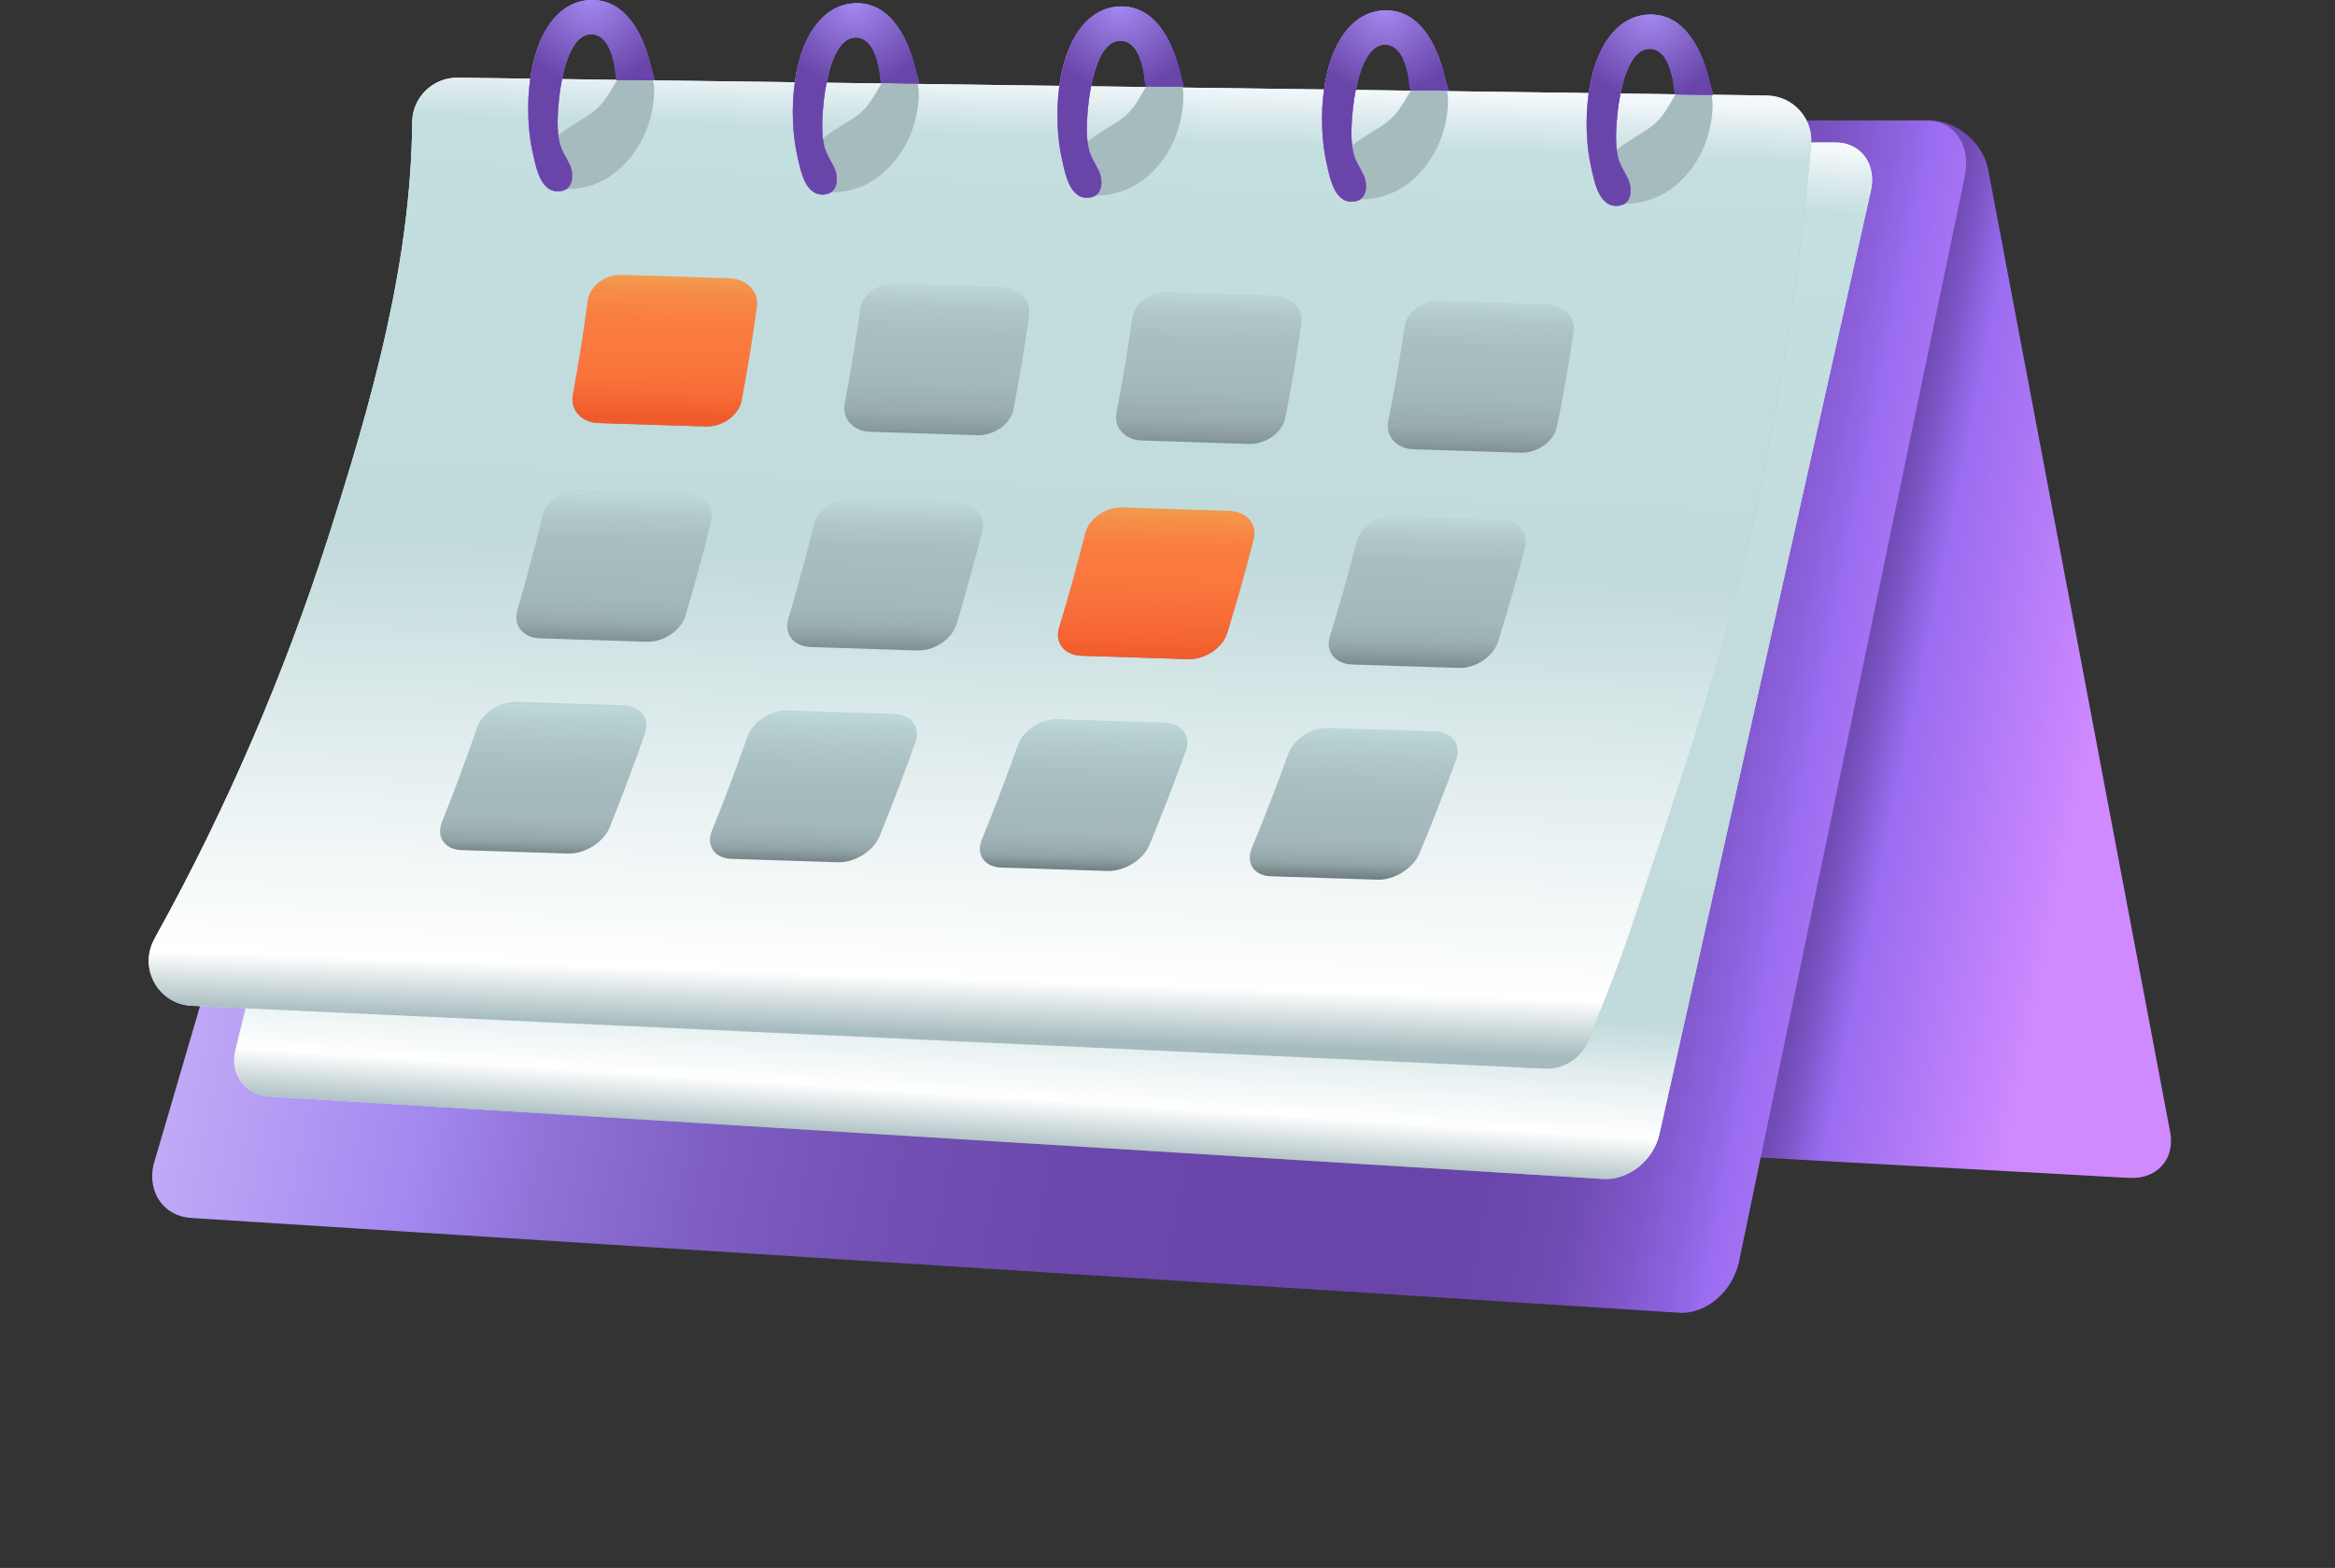 <svg xmlns="http://www.w3.org/2000/svg" width="612" height="411" viewBox="0 0 612 411" fill="none"><rect x="0" y="0" width="612" height="411" fill="#333333" stroke="none"/><g clip-path="url(#clip0_287_3)"><path d="M557.989 308.758L158.814 286.732C151.549 286.35 144.793 280.816 143.721 274.369L122.208 43.49C121.115 36.994 125.971 31.693 133.058 31.652L505.771 31.568C512.889 31.603 519.754 37.39 521.101 44.49L568.804 296.826C570.13 303.874 565.288 309.213 557.992 308.758H557.989Z" fill="url(#paint0_linear_287_3)"></path><path d="M439.939 344.097L50.093 319.263C42.992 318.832 38.578 312.594 40.235 305.327L116.524 45.012C118.184 37.686 125.285 31.708 132.386 31.666L505.134 31.572C512.235 31.614 516.648 38.138 514.992 46.141L455.805 330.65C454.145 338.598 447.043 344.618 439.942 344.104L439.939 344.097Z" fill="url(#paint1_linear_287_3)"></path><path d="M420.066 309.034L70.926 287.445C64.274 287.07 60.139 281.647 61.695 275.329L117.129 49.021C118.682 42.654 125.337 37.458 131.989 37.419L481.129 37.336C487.781 37.371 491.916 43.043 490.36 50.001L434.922 297.338C433.37 304.247 426.714 309.482 420.062 309.034H420.066Z" fill="url(#paint2_linear_287_3)"></path><path d="M420.066 309.034L70.926 287.445C64.274 287.07 60.139 281.647 61.695 275.329L117.129 49.021C118.682 42.654 125.337 37.458 131.989 37.419L481.129 37.336C487.781 37.371 491.916 43.043 490.36 50.001L434.922 297.338C433.37 304.247 426.714 309.482 420.062 309.034H420.066Z" fill="url(#paint3_linear_287_3)"></path><path d="M404.498 280.091L49.984 263.633C41.553 263.046 36.443 254.073 40.255 246.546C40.554 245.952 40.774 245.521 40.885 245.323C59.195 212.316 74.413 177.02 85.932 141.14C97.224 105.959 107.737 69.325 108.033 32.053C108.085 25.491 113.505 20.238 120.077 20.363L463.142 25.039C469.999 25.171 475.315 31.073 474.695 37.892C471.458 73.459 465.909 110.214 457.68 144.986C449.831 178.159 438.486 210.385 427.699 242.683C424.319 252.809 420.368 262.876 416.26 272.803C414.315 277.503 409.584 280.446 404.498 280.091Z" fill="url(#paint4_radial_287_3)"></path><path d="M404.498 280.091L49.984 263.633C41.553 263.046 36.443 254.073 40.255 246.546C40.554 245.952 40.774 245.521 40.885 245.323C59.195 212.316 74.413 177.02 85.932 141.14C97.224 105.959 107.737 69.325 108.033 32.053C108.085 25.491 113.505 20.238 120.077 20.363L463.142 25.039C469.999 25.171 475.315 31.073 474.695 37.892C471.458 73.459 465.909 110.214 457.68 144.986C449.831 178.159 438.486 210.385 427.699 242.683C424.319 252.809 420.368 262.876 416.26 272.803C414.315 277.503 409.584 280.446 404.498 280.091Z" fill="url(#paint5_linear_287_3)"></path><path d="M184.912 111.798C175.558 111.499 166.202 111.197 156.848 110.898C152.382 110.756 149.409 107.449 150.137 103.516C151.665 95.284 152.967 87.068 154.043 78.874C154.558 74.959 158.55 71.909 163.03 72.052C172.412 72.35 181.793 72.649 191.17 72.944C195.65 73.087 198.912 76.37 198.383 80.284C197.279 88.482 195.95 96.701 194.397 104.934C193.656 108.866 189.378 111.94 184.912 111.794V111.798ZM265.642 107.219C267.236 98.983 268.604 90.761 269.749 82.56C270.296 78.645 267.052 75.359 262.575 75.216C253.197 74.918 243.816 74.619 234.439 74.32C229.959 74.178 225.952 77.231 225.416 81.146C224.295 89.344 222.951 97.566 221.385 105.799C220.637 109.731 223.592 113.038 228.062 113.18C237.415 113.479 246.768 113.781 256.121 114.08C260.588 114.222 264.883 111.148 265.642 107.216V107.219ZM336.873 109.502C338.509 101.262 339.918 93.04 341.105 84.831C341.673 80.913 338.446 77.627 333.969 77.484C324.592 77.186 315.214 76.887 305.836 76.588C301.356 76.446 297.336 79.499 296.779 83.418C295.62 91.622 294.234 99.845 292.623 108.081C291.853 112.013 294.795 115.323 299.261 115.466C308.614 115.765 317.964 116.067 327.317 116.366C331.78 116.508 336.093 113.434 336.873 109.498V109.502ZM408.093 111.787C409.771 103.548 411.222 95.318 412.451 87.11C413.039 83.192 409.826 79.902 405.35 79.76C395.976 79.461 386.598 79.162 377.22 78.864C372.74 78.721 368.706 81.778 368.128 85.696C366.927 93.905 365.5 102.13 363.846 110.37C363.06 114.302 365.98 117.613 370.446 117.755C379.796 118.054 389.146 118.356 398.496 118.655C402.958 118.797 407.285 115.723 408.086 111.787H408.093ZM169.456 168.221C160.134 167.922 150.812 167.62 141.49 167.321C137.038 167.179 134.427 163.872 135.583 159.939C138.009 151.707 140.209 143.492 142.183 135.297C143.126 131.382 147.45 128.332 151.916 128.475C161.266 128.774 170.612 129.072 179.958 129.368C184.421 129.51 187.324 132.793 186.367 136.707C184.369 144.905 182.141 153.124 179.687 161.357C178.517 165.289 173.901 168.363 169.449 168.217L169.456 168.221ZM250.688 163.642C253.184 155.406 255.45 147.184 257.493 138.983C258.468 135.068 255.582 131.782 251.119 131.639C241.773 131.341 232.427 131.042 223.08 130.743C218.614 130.601 214.277 133.654 213.313 137.569C211.297 145.767 209.056 153.989 206.588 162.222C205.411 166.154 208.004 169.461 212.456 169.603C221.778 169.902 231.097 170.204 240.419 170.503C244.868 170.645 249.501 167.571 250.691 163.639L250.688 163.642ZM321.671 165.925C324.209 157.685 326.517 149.463 328.602 141.255C329.597 137.336 326.729 134.05 322.266 133.908C312.924 133.609 303.577 133.31 294.231 133.011C289.768 132.869 285.41 135.922 284.429 139.841C282.371 148.046 280.088 156.268 277.578 164.504C276.381 168.436 278.956 171.747 283.409 171.889C292.727 172.188 302.046 172.49 311.364 172.789C315.813 172.931 320.46 169.857 321.671 165.921V165.925ZM392.641 168.21C395.22 159.971 397.57 151.742 399.697 143.533C400.713 139.615 397.862 136.325 393.4 136.183C384.057 135.884 374.714 135.585 365.371 135.287C360.909 135.144 356.536 138.201 355.534 142.119C353.435 150.328 351.11 158.553 348.555 166.793C347.336 170.725 349.898 174.036 354.347 174.178C363.665 174.477 372.98 174.779 382.299 175.078C386.748 175.22 391.409 172.146 392.641 168.21ZM148.842 223.737C139.551 223.439 130.261 223.136 120.97 222.838C116.532 222.695 114.269 219.388 115.836 215.456C119.125 207.223 122.185 199.008 125.018 190.814C126.372 186.899 131.016 183.849 135.465 183.991C144.783 184.29 154.098 184.589 163.413 184.884C167.862 185.026 170.42 188.309 169.056 192.224C166.198 200.422 163.11 208.641 159.797 216.873C158.213 220.805 153.277 223.88 148.842 223.734V223.737ZM230.55 219.159C233.906 210.923 237.035 202.701 239.939 194.499C241.324 190.584 238.783 187.298 234.334 187.156C225.019 186.857 215.704 186.558 206.389 186.26C201.94 186.117 197.279 189.171 195.908 193.085C193.033 201.283 189.931 209.506 186.6 217.738C185.013 221.67 187.258 224.977 191.696 225.12C200.987 225.419 210.274 225.721 219.565 226.019C223.999 226.162 228.953 223.088 230.554 219.155L230.55 219.159ZM301.294 221.441C304.691 213.202 307.866 204.979 310.807 196.771C312.214 192.853 309.69 189.567 305.241 189.424C295.926 189.125 286.615 188.827 277.3 188.528C272.851 188.386 268.176 191.439 266.784 195.357C263.867 203.562 260.723 211.784 257.35 220.02C255.742 223.953 257.973 227.263 262.408 227.406C271.695 227.704 280.982 228.006 290.27 228.305C294.704 228.448 299.672 225.373 301.294 221.438V221.441ZM372.027 223.727C375.469 215.487 378.682 207.258 381.665 199.05C383.093 195.131 380.583 191.842 376.138 191.699C366.826 191.401 357.515 191.102 348.203 190.803C343.754 190.661 339.062 193.718 337.649 197.636C334.69 205.844 331.501 214.07 328.087 222.31C326.458 226.242 328.671 229.552 333.106 229.695C342.393 229.993 351.677 230.296 360.964 230.594C365.395 230.737 370.38 227.663 372.023 223.727H372.027Z" fill="url(#paint6_linear_287_3)"></path><path d="M158.839 25.685C159.827 24.257 160.673 22.715 161.627 21.162C161.982 20.582 162.341 19.999 162.563 19.356C162.696 18.97 162.783 18.561 163.012 18.22C163.622 17.31 164.934 17.279 166.023 17.397C170.371 17.862 171.621 20.294 171.447 24.431C171.147 31.604 168.331 38.499 163.2 43.502C159.103 47.493 154.038 49.633 148.298 49.57C147.216 49.56 146.105 49.469 145.12 49.028C143.14 48.142 141.98 45.905 141.98 43.741C141.98 35.939 150.512 33.105 155.56 29.246C156.907 28.214 157.937 27.002 158.849 25.689L158.839 25.685Z" fill="url(#paint7_radial_287_3)"></path><path d="M170.867 18.432C170.623 17.323 170.348 16.222 170.024 15.135C169.432 13.127 168.698 11.154 167.765 9.271C166.209 6.163 164.023 3.182 160.935 1.456C158.983 0.368 156.758 -0.108 154.53 0.018C145.978 0.507 140.621 9.063 138.981 20.616C138.511 23.906 138.341 27.446 138.49 31.11C138.619 34.268 139.016 37.415 139.722 40.496C140.575 44.245 141.849 51.06 147.21 50.059C150.374 49.469 150.433 45.474 149.309 43.102C148.341 41.052 147.123 39.461 146.625 37.193C146.169 35.091 146.093 32.917 146.173 30.767C146.301 27.428 146.664 23.924 147.304 20.728C148.582 14.287 150.969 9.098 154.781 8.983C157.239 8.91 158.833 10.741 159.752 12.825C160.351 14.169 160.727 15.611 161.015 17.049C161.259 18.244 161.27 19.481 161.548 20.669C161.569 20.756 161.59 20.842 161.614 20.922L171.524 21.058C171.524 20.217 171.013 19.092 170.867 18.425V18.432Z" fill="url(#paint8_radial_287_3)"></path><path d="M170.867 18.432C170.623 17.323 170.348 16.222 170.024 15.135C169.432 13.127 168.698 11.154 167.765 9.271C166.209 6.163 164.023 3.182 160.935 1.456C158.983 0.368 156.758 -0.108 154.53 0.018C145.978 0.507 140.621 9.063 138.981 20.616C138.511 23.906 138.341 27.446 138.49 31.11C138.619 34.268 139.016 37.415 139.722 40.496C140.575 44.245 141.849 51.06 147.21 50.059C150.374 49.469 150.433 45.474 149.309 43.102C148.341 41.052 147.123 39.461 146.625 37.193C146.169 35.091 146.093 32.917 146.173 30.767C146.301 27.428 146.664 23.924 147.304 20.728C148.582 14.287 150.969 9.098 154.781 8.983C157.239 8.91 158.833 10.741 159.752 12.825C160.351 14.169 160.727 15.611 161.015 17.049C161.259 18.244 161.27 19.481 161.548 20.669C161.569 20.756 161.59 20.842 161.614 20.922L171.524 21.058C171.524 20.217 171.013 19.092 170.867 18.425V18.432Z" fill="url(#paint9_radial_287_3)"></path><path d="M170.867 18.432C170.623 17.323 170.348 16.222 170.024 15.135C169.432 13.127 168.698 11.154 167.765 9.271C166.209 6.163 164.023 3.182 160.935 1.456C158.983 0.368 156.758 -0.108 154.53 0.018C145.978 0.507 140.621 9.063 138.981 20.616C138.511 23.906 138.341 27.446 138.49 31.11C138.619 34.268 139.016 37.415 139.722 40.496C140.575 44.245 141.849 51.06 147.21 50.059C150.374 49.469 150.433 45.474 149.309 43.102C148.341 41.052 147.123 39.461 146.625 37.193C146.169 35.091 146.093 32.917 146.173 30.767C146.301 27.428 146.664 23.924 147.304 20.728C148.582 14.287 150.969 9.098 154.781 8.983C157.239 8.91 158.833 10.741 159.752 12.825C160.351 14.169 160.727 15.611 161.015 17.049C161.259 18.244 161.27 19.481 161.548 20.669C161.569 20.756 161.59 20.842 161.614 20.922L171.524 21.058C171.524 20.217 171.013 19.092 170.867 18.425V18.432Z" fill="url(#paint10_radial_287_3)"></path><path d="M228.194 26.529C229.183 25.101 230.029 23.559 230.982 22.006C231.337 21.426 231.696 20.842 231.919 20.2C232.051 19.814 232.138 19.404 232.368 19.064C232.977 18.154 234.289 18.122 235.379 18.241C239.727 18.706 240.976 21.138 240.802 25.275C240.503 32.448 237.687 39.343 232.556 44.345C228.459 48.337 223.394 50.476 217.654 50.414C216.571 50.404 215.461 50.313 214.476 49.872C212.495 48.986 211.336 46.749 211.336 44.585C211.336 36.783 219.868 33.949 224.915 30.089C226.262 29.058 227.293 27.845 228.205 26.532L228.194 26.529Z" fill="url(#paint11_radial_287_3)"></path><path d="M240.218 19.275C239.974 18.167 239.699 17.066 239.376 15.979C238.784 13.971 238.049 11.998 237.117 10.115C235.561 7.006 233.375 4.026 230.287 2.299C228.334 1.212 226.11 0.736 223.882 0.861C215.329 1.351 209.972 9.907 208.333 21.46C207.863 24.75 207.692 28.29 207.842 31.954C207.971 35.112 208.367 38.259 209.074 41.34C209.927 45.088 211.201 51.904 216.562 50.903C219.726 50.313 219.785 46.318 218.661 43.946C217.693 41.896 216.475 40.305 215.977 38.037C215.521 35.935 215.444 33.761 215.524 31.61C215.653 28.272 216.015 24.767 216.656 21.571C217.933 15.131 220.321 9.942 224.133 9.827C226.59 9.754 228.184 11.585 229.103 13.669C229.702 15.013 230.078 16.455 230.367 17.893C230.611 19.088 230.621 20.324 230.9 21.512C230.921 21.599 230.941 21.686 230.966 21.766L240.876 21.901C240.876 21.061 240.364 19.935 240.218 19.268V19.275Z" fill="url(#paint12_radial_287_3)"></path><path d="M240.218 19.275C239.974 18.167 239.699 17.066 239.376 15.979C238.784 13.971 238.049 11.998 237.117 10.115C235.561 7.006 233.375 4.026 230.287 2.299C228.334 1.212 226.11 0.736 223.882 0.861C215.329 1.351 209.972 9.907 208.333 21.46C207.863 24.75 207.692 28.29 207.842 31.954C207.971 35.112 208.367 38.259 209.074 41.34C209.927 45.088 211.201 51.904 216.562 50.903C219.726 50.313 219.785 46.318 218.661 43.946C217.693 41.896 216.475 40.305 215.977 38.037C215.521 35.935 215.444 33.761 215.524 31.61C215.653 28.272 216.015 24.767 216.656 21.571C217.933 15.131 220.321 9.942 224.133 9.827C226.59 9.754 228.184 11.585 229.103 13.669C229.702 15.013 230.078 16.455 230.367 17.893C230.611 19.088 230.621 20.324 230.9 21.512C230.921 21.599 230.941 21.686 230.966 21.766L240.876 21.901C240.876 21.061 240.364 19.935 240.218 19.268V19.275Z" fill="url(#paint13_radial_287_3)"></path><path d="M240.218 19.275C239.974 18.167 239.699 17.066 239.376 15.979C238.784 13.971 238.049 11.998 237.117 10.115C235.561 7.006 233.375 4.026 230.287 2.299C228.334 1.212 226.11 0.736 223.882 0.861C215.329 1.351 209.972 9.907 208.333 21.46C207.863 24.75 207.692 28.29 207.842 31.954C207.971 35.112 208.367 38.259 209.074 41.34C209.927 45.088 211.201 51.904 216.562 50.903C219.726 50.313 219.785 46.318 218.661 43.946C217.693 41.896 216.475 40.305 215.977 38.037C215.521 35.935 215.444 33.761 215.524 31.61C215.653 28.272 216.015 24.767 216.656 21.571C217.933 15.131 220.321 9.942 224.133 9.827C226.59 9.754 228.184 11.585 229.103 13.669C229.702 15.013 230.078 16.455 230.367 17.893C230.611 19.088 230.621 20.324 230.9 21.512C230.921 21.599 230.941 21.686 230.966 21.766L240.876 21.901C240.876 21.061 240.364 19.935 240.218 19.268V19.275Z" fill="url(#paint14_radial_287_3)"></path><path d="M297.546 27.373C298.534 25.945 299.38 24.403 300.334 22.85C300.689 22.27 301.048 21.686 301.27 21.044C301.403 20.658 301.49 20.248 301.719 19.908C302.329 18.997 303.641 18.966 304.73 19.084C309.078 19.55 310.328 21.981 310.154 26.119C309.854 33.288 307.038 40.187 301.907 45.189C297.81 49.18 292.746 51.32 287.005 51.258C285.923 51.247 284.812 51.157 283.827 50.716C281.847 49.83 280.688 47.593 280.688 45.429C280.688 37.627 289.219 34.792 294.267 30.933C295.614 29.901 296.644 28.689 297.556 27.376L297.546 27.373Z" fill="url(#paint15_radial_287_3)"></path><path d="M309.57 20.119C309.326 19.011 309.051 17.91 308.727 16.823C308.136 14.815 307.401 12.842 306.468 10.959C304.912 7.85 302.726 4.87 299.639 3.143C297.686 2.056 295.461 1.58 293.234 1.705C284.681 2.195 279.324 10.751 277.684 22.304C277.214 25.594 277.044 29.133 277.193 32.798C277.322 35.956 277.719 39.103 278.426 42.184C279.278 45.932 280.552 52.747 285.913 51.747C289.077 51.157 289.137 47.162 288.012 44.789C287.044 42.74 285.826 41.149 285.328 38.88C284.872 36.779 284.796 34.604 284.876 32.454C285.005 29.116 285.367 25.611 286.007 22.415C287.285 15.975 289.673 10.785 293.484 10.671C295.942 10.598 297.536 12.428 298.455 14.512C299.054 15.857 299.43 17.298 299.719 18.737C299.962 19.931 299.973 21.168 300.251 22.356C300.272 22.443 300.293 22.53 300.317 22.61L310.228 22.745C310.228 21.905 309.716 20.779 309.57 20.112V20.119Z" fill="url(#paint16_radial_287_3)"></path><path d="M309.57 20.119C309.326 19.011 309.051 17.91 308.727 16.823C308.136 14.815 307.401 12.842 306.468 10.959C304.912 7.85 302.726 4.87 299.639 3.143C297.686 2.056 295.461 1.58 293.234 1.705C284.681 2.195 279.324 10.751 277.684 22.304C277.214 25.594 277.044 29.133 277.193 32.798C277.322 35.956 277.719 39.103 278.426 42.184C279.278 45.932 280.552 52.747 285.913 51.747C289.077 51.157 289.137 47.162 288.012 44.789C287.044 42.74 285.826 41.149 285.328 38.88C284.872 36.779 284.796 34.604 284.876 32.454C285.005 29.116 285.367 25.611 286.007 22.415C287.285 15.975 289.673 10.785 293.484 10.671C295.942 10.598 297.536 12.428 298.455 14.512C299.054 15.857 299.43 17.298 299.719 18.737C299.962 19.931 299.973 21.168 300.251 22.356C300.272 22.443 300.293 22.53 300.317 22.61L310.228 22.745C310.228 21.905 309.716 20.779 309.57 20.112V20.119Z" fill="url(#paint17_radial_287_3)"></path><path d="M309.57 20.119C309.326 19.011 309.051 17.91 308.727 16.823C308.136 14.815 307.401 12.842 306.468 10.959C304.912 7.85 302.726 4.87 299.639 3.143C297.686 2.056 295.461 1.58 293.234 1.705C284.681 2.195 279.324 10.751 277.684 22.304C277.214 25.594 277.044 29.133 277.193 32.798C277.322 35.956 277.719 39.103 278.426 42.184C279.278 45.932 280.552 52.747 285.913 51.747C289.077 51.157 289.137 47.162 288.012 44.789C287.044 42.74 285.826 41.149 285.328 38.88C284.872 36.779 284.796 34.604 284.876 32.454C285.005 29.116 285.367 25.611 286.007 22.415C287.285 15.975 289.673 10.785 293.484 10.671C295.942 10.598 297.536 12.428 298.455 14.512C299.054 15.857 299.43 17.298 299.719 18.737C299.962 19.931 299.973 21.168 300.251 22.356C300.272 22.443 300.293 22.53 300.317 22.61L310.228 22.745C310.228 21.905 309.716 20.779 309.57 20.112V20.119Z" fill="url(#paint18_radial_287_3)"></path><path d="M366.897 28.402C367.886 26.974 368.732 25.432 369.686 23.879C370.041 23.299 370.399 22.715 370.622 22.073C370.754 21.687 370.841 21.277 371.071 20.937C371.68 20.027 372.992 19.995 374.082 20.114C378.43 20.579 379.679 23.011 379.505 27.148C379.206 34.321 376.39 41.216 371.259 46.218C367.162 50.21 362.097 52.349 356.357 52.287C355.274 52.273 354.164 52.186 353.179 51.745C351.198 50.859 350.039 48.622 350.039 46.458C350.039 38.656 358.571 35.822 363.618 31.962C364.965 30.931 365.996 29.718 366.908 28.405L366.897 28.402Z" fill="url(#paint19_radial_287_3)"></path><path d="M378.925 21.148C378.681 20.04 378.407 18.939 378.083 17.852C377.491 15.844 376.757 13.871 375.824 11.988C374.268 8.879 372.082 5.899 368.994 4.172C367.041 3.085 364.817 2.609 362.589 2.734C354.036 3.224 348.679 11.78 347.04 23.333C346.57 26.623 346.399 30.163 346.549 33.827C346.678 36.985 347.074 40.132 347.781 43.213C348.634 46.961 349.908 53.777 355.269 52.776C358.433 52.186 358.492 48.191 357.368 45.819C356.4 43.769 355.182 42.178 354.684 39.91C354.228 37.808 354.151 35.634 354.231 33.483C354.36 30.145 354.722 26.64 355.363 23.445C356.64 17.004 359.028 11.815 362.84 11.7C365.297 11.627 366.892 13.458 367.81 15.542C368.409 16.886 368.785 18.328 369.074 19.766C369.318 20.961 369.328 22.197 369.607 23.385C369.628 23.472 369.648 23.559 369.673 23.639L379.583 23.774C379.583 22.934 379.071 21.808 378.925 21.141V21.148Z" fill="url(#paint20_radial_287_3)"></path><path d="M378.925 21.148C378.681 20.04 378.407 18.939 378.083 17.852C377.491 15.844 376.757 13.871 375.824 11.988C374.268 8.879 372.082 5.899 368.994 4.172C367.041 3.085 364.817 2.609 362.589 2.734C354.036 3.224 348.679 11.78 347.04 23.333C346.57 26.623 346.399 30.163 346.549 33.827C346.678 36.985 347.074 40.132 347.781 43.213C348.634 46.961 349.908 53.777 355.269 52.776C358.433 52.186 358.492 48.191 357.368 45.819C356.4 43.769 355.182 42.178 354.684 39.91C354.228 37.808 354.151 35.634 354.231 33.483C354.36 30.145 354.722 26.64 355.363 23.445C356.64 17.004 359.028 11.815 362.84 11.7C365.297 11.627 366.892 13.458 367.81 15.542C368.409 16.886 368.785 18.328 369.074 19.766C369.318 20.961 369.328 22.197 369.607 23.385C369.628 23.472 369.648 23.559 369.673 23.639L379.583 23.774C379.583 22.934 379.071 21.808 378.925 21.141V21.148Z" fill="url(#paint21_radial_287_3)"></path><path d="M378.925 21.148C378.681 20.04 378.407 18.939 378.083 17.852C377.491 15.844 376.757 13.871 375.824 11.988C374.268 8.879 372.082 5.899 368.994 4.172C367.041 3.085 364.817 2.609 362.589 2.734C354.036 3.224 348.679 11.78 347.04 23.333C346.57 26.623 346.399 30.163 346.549 33.827C346.678 36.985 347.074 40.132 347.781 43.213C348.634 46.961 349.908 53.777 355.269 52.776C358.433 52.186 358.492 48.191 357.368 45.819C356.4 43.769 355.182 42.178 354.684 39.91C354.228 37.808 354.151 35.634 354.231 33.483C354.36 30.145 354.722 26.64 355.363 23.445C356.64 17.004 359.028 11.815 362.84 11.7C365.297 11.627 366.892 13.458 367.81 15.542C368.409 16.886 368.785 18.328 369.074 19.766C369.318 20.961 369.328 22.197 369.607 23.385C369.628 23.472 369.648 23.559 369.673 23.639L379.583 23.774C379.583 22.934 379.071 21.808 378.925 21.141V21.148Z" fill="url(#paint22_radial_287_3)"></path><path d="M436.253 29.496C437.241 28.068 438.087 26.526 439.041 24.973C439.396 24.393 439.755 23.809 439.977 23.167C440.11 22.781 440.197 22.371 440.426 22.031C441.036 21.12 442.348 21.089 443.437 21.207C447.785 21.673 449.035 24.104 448.861 28.242C448.561 35.415 445.745 42.31 440.614 47.312C436.517 51.303 431.453 53.443 425.712 53.381C424.63 53.37 423.519 53.28 422.534 52.839C420.554 51.953 419.395 49.716 419.395 47.552C419.395 39.75 427.926 36.915 432.974 33.056C434.321 32.025 435.351 30.812 436.263 29.499L436.253 29.496Z" fill="url(#paint23_radial_287_3)"></path><path d="M448.281 22.242C448.037 21.134 447.762 20.033 447.438 18.946C446.846 16.938 446.112 14.965 445.179 13.082C443.623 9.973 441.437 6.993 438.349 5.266C436.397 4.179 434.172 3.703 431.945 3.828C423.392 4.318 418.035 12.874 416.395 24.427C415.925 27.717 415.755 31.256 415.904 34.921C416.033 38.079 416.43 41.226 417.137 44.307C417.989 48.055 419.263 54.87 424.624 53.87C427.788 53.279 427.847 49.285 426.723 46.912C425.755 44.863 424.537 43.272 424.039 41.004C423.583 38.902 423.507 36.727 423.587 34.577C423.716 31.239 424.078 27.734 424.718 24.538C425.996 18.098 428.383 12.908 432.195 12.794C434.653 12.721 436.247 14.551 437.166 16.636C437.765 17.98 438.141 19.422 438.43 20.86C438.673 22.055 438.684 23.291 438.962 24.479C438.983 24.566 439.004 24.653 439.028 24.733L448.938 24.868C448.938 24.028 448.427 22.902 448.281 22.235V22.242Z" fill="url(#paint24_radial_287_3)"></path><path d="M448.281 22.242C448.037 21.134 447.762 20.033 447.438 18.946C446.846 16.938 446.112 14.965 445.179 13.082C443.623 9.973 441.437 6.993 438.349 5.266C436.397 4.179 434.172 3.703 431.945 3.828C423.392 4.318 418.035 12.874 416.395 24.427C415.925 27.717 415.755 31.256 415.904 34.921C416.033 38.079 416.43 41.226 417.137 44.307C417.989 48.055 419.263 54.87 424.624 53.87C427.788 53.279 427.847 49.285 426.723 46.912C425.755 44.863 424.537 43.272 424.039 41.004C423.583 38.902 423.507 36.727 423.587 34.577C423.716 31.239 424.078 27.734 424.718 24.538C425.996 18.098 428.383 12.908 432.195 12.794C434.653 12.721 436.247 14.551 437.166 16.636C437.765 17.98 438.141 19.422 438.43 20.86C438.673 22.055 438.684 23.291 438.962 24.479C438.983 24.566 439.004 24.653 439.028 24.733L448.938 24.868C448.938 24.028 448.427 22.902 448.281 22.235V22.242Z" fill="url(#paint25_radial_287_3)"></path><path d="M448.281 22.242C448.037 21.134 447.762 20.033 447.438 18.946C446.846 16.938 446.112 14.965 445.179 13.082C443.623 9.973 441.437 6.993 438.349 5.266C436.397 4.179 434.172 3.703 431.945 3.828C423.392 4.318 418.035 12.874 416.395 24.427C415.925 27.717 415.755 31.256 415.904 34.921C416.033 38.079 416.43 41.226 417.137 44.307C417.989 48.055 419.263 54.87 424.624 53.87C427.788 53.279 427.847 49.285 426.723 46.912C425.755 44.863 424.537 43.272 424.039 41.004C423.583 38.902 423.507 36.727 423.587 34.577C423.716 31.239 424.078 27.734 424.718 24.538C425.996 18.098 428.383 12.908 432.195 12.794C434.653 12.721 436.247 14.551 437.166 16.636C437.765 17.98 438.141 19.422 438.43 20.86C438.673 22.055 438.684 23.291 438.962 24.479C438.983 24.566 439.004 24.653 439.028 24.733L448.938 24.868C448.938 24.028 448.427 22.902 448.281 22.235V22.242Z" fill="url(#paint26_radial_287_3)"></path><path d="M184.912 111.798C175.558 111.499 166.201 111.197 156.848 110.898C152.382 110.756 149.409 107.449 150.137 103.516C151.665 95.284 152.967 87.068 154.042 78.874C154.558 74.959 158.55 71.909 163.03 72.052C172.411 72.35 181.793 72.649 191.17 72.944C195.65 73.087 198.912 76.37 198.383 80.284C197.279 88.482 195.95 96.701 194.397 104.934C193.656 108.866 189.378 111.94 184.912 111.794V111.798ZM321.671 165.928C324.209 157.689 326.517 149.466 328.602 141.258C329.597 137.34 326.729 134.054 322.266 133.911C312.924 133.612 303.577 133.314 294.231 133.015C289.768 132.872 285.41 135.926 284.428 139.844C282.371 148.049 280.088 156.271 277.578 164.507C276.38 168.44 278.956 171.75 283.409 171.892C292.727 172.191 302.046 172.493 311.364 172.792C315.813 172.935 320.46 169.86 321.671 165.925V165.928Z" fill="url(#paint27_linear_287_3)"></path></g><defs><linearGradient id="paint0_linear_287_3" x1="75.895" y1="118.523" x2="544.668" y2="213.175" gradientUnits="userSpaceOnUse"><stop stop-color="#C9B3F8"></stop><stop offset="0.18" stop-color="#6945A9"></stop><stop offset="0.26" stop-color="#6945A9"></stop><stop offset="0.83" stop-color="#6945A9"></stop><stop offset="0.85" stop-color="#6B46AC"></stop><stop offset="0.87" stop-color="#714CB5"></stop><stop offset="0.88" stop-color="#7D55C6"></stop><stop offset="0.89" stop-color="#8D61DD"></stop><stop offset="0.9" stop-color="#9A6CF0"></stop><stop offset="1" stop-color="#CF8AFF"></stop></linearGradient><linearGradient id="paint1_linear_287_3" x1="54.705" y1="135.606" x2="516.841" y2="226.87" gradientUnits="userSpaceOnUse"><stop stop-color="#C9B3F8"></stop><stop offset="0.18" stop-color="#A389F0"></stop><stop offset="0.25" stop-color="#9073D9"></stop><stop offset="0.34" stop-color="#7F5FC4"></stop><stop offset="0.44" stop-color="#7250B4"></stop><stop offset="0.56" stop-color="#6B47AB"></stop><stop offset="0.74" stop-color="#6945A9"></stop><stop offset="0.78" stop-color="#6B46AC"></stop><stop offset="0.82" stop-color="#714CB5"></stop><stop offset="0.85" stop-color="#7D55C6"></stop><stop offset="0.88" stop-color="#8D61DD"></stop><stop offset="0.9" stop-color="#9A6CF0"></stop><stop offset="1" stop-color="#CF8AFF"></stop></linearGradient><linearGradient id="paint2_linear_287_3" x1="73.804" y1="126.263" x2="492.977" y2="209.046" gradientUnits="userSpaceOnUse"><stop stop-color="#A6BBBE"></stop><stop offset="0.06" stop-color="#ECFCFF"></stop><stop offset="0.09" stop-color="#DEEEF1"></stop><stop offset="0.17" stop-color="#BCCCCF"></stop><stop offset="0.25" stop-color="#A1B0B3"></stop><stop offset="0.35" stop-color="#8B9A9D"></stop><stop offset="0.45" stop-color="#7C8A8D"></stop><stop offset="0.57" stop-color="#738184"></stop><stop offset="0.74" stop-color="#717F82"></stop><stop offset="0.78" stop-color="#738285"></stop><stop offset="0.81" stop-color="#7C8B8E"></stop><stop offset="0.84" stop-color="#8A9C9E"></stop><stop offset="0.87" stop-color="#9EB3B5"></stop><stop offset="0.9" stop-color="#BED8D9"></stop><stop offset="1" stop-color="#A6BBBE"></stop></linearGradient><linearGradient id="paint3_linear_287_3" x1="284.438" y1="26.601" x2="266.649" y2="301.514" gradientUnits="userSpaceOnUse"><stop stop-color="#F3F8FB"></stop><stop offset="0.03" stop-color="#DCEAED"></stop><stop offset="0.06" stop-color="#C4DFE0"></stop><stop offset="0.84" stop-color="#C1DADB"></stop><stop offset="0.9" stop-color="#E7F0F1"></stop><stop offset="0.95" stop-color="white"></stop><stop offset="1" stop-color="#A6BBBE"></stop></linearGradient><radialGradient id="paint4_radial_287_3" cx="0" cy="0" r="1" gradientUnits="userSpaceOnUse" gradientTransform="translate(-152.391 16.421) scale(628.91 627.598)"><stop offset="0.41" stop-color="#F3F8FB"></stop><stop offset="0.47" stop-color="#DCEAED"></stop><stop offset="0.97" stop-color="#ECFCFF"></stop><stop offset="0.98" stop-color="#BED8D9"></stop><stop offset="1" stop-color="#A6BBBE"></stop></radialGradient><linearGradient id="paint5_linear_287_3" x1="261.181" y1="20.353" x2="252.452" y2="271.665" gradientUnits="userSpaceOnUse"><stop stop-color="#F3F8FB"></stop><stop offset="0.03" stop-color="#DCEAED"></stop><stop offset="0.06" stop-color="#C4DFE0"></stop><stop offset="0.5" stop-color="#C1DADB"></stop><stop offset="0.75" stop-color="#E7F0F1"></stop><stop offset="0.94" stop-color="white"></stop><stop offset="1" stop-color="#A6BBBE"></stop></linearGradient><linearGradient id="paint6_linear_287_3" x1="255.112" y1="65.535" x2="250.45" y2="235.771" gradientUnits="userSpaceOnUse"><stop offset="0.05" stop-color="#BED8D9"></stop><stop offset="0.09" stop-color="#B0C7CA"></stop><stop offset="0.13" stop-color="#A8BEC0"></stop><stop offset="0.18" stop-color="#A6BBBE"></stop><stop offset="0.21" stop-color="#A2B7BA"></stop><stop offset="0.25" stop-color="#99ACAF"></stop><stop offset="0.28" stop-color="#88999C"></stop><stop offset="0.3" stop-color="#728083"></stop><stop offset="0.31" stop-color="#717F82"></stop><stop offset="0.39" stop-color="#BED8D9"></stop><stop offset="0.42" stop-color="#B2CACC"></stop><stop offset="0.46" stop-color="#A9BEC1"></stop><stop offset="0.51" stop-color="#A6BBBE"></stop><stop offset="0.55" stop-color="#A3B8BB"></stop><stop offset="0.58" stop-color="#9CB0B3"></stop><stop offset="0.6" stop-color="#8FA1A4"></stop><stop offset="0.62" stop-color="#7D8D90"></stop><stop offset="0.63" stop-color="#717F82"></stop><stop offset="0.72" stop-color="#BED8D9"></stop><stop offset="0.74" stop-color="#B6CFD0"></stop><stop offset="0.8" stop-color="#AAC0C2"></stop><stop offset="0.84" stop-color="#A6BBBE"></stop><stop offset="0.89" stop-color="#A4B8BB"></stop><stop offset="0.91" stop-color="#9DB1B4"></stop><stop offset="0.93" stop-color="#91A3A6"></stop><stop offset="0.94" stop-color="#819194"></stop><stop offset="0.95" stop-color="#717F82"></stop></linearGradient><radialGradient id="paint7_radial_287_3" cx="0" cy="0" r="1" gradientUnits="userSpaceOnUse" gradientTransform="translate(133.573 15.753) rotate(8.662) scale(39.143 39.065)"><stop offset="0.74" stop-color="#A6BBBE"></stop><stop offset="0.85" stop-color="#A6BBBE"></stop><stop offset="0.98" stop-color="#A6BBBE"></stop></radialGradient><radialGradient id="paint8_radial_287_3" cx="0" cy="0" r="1" gradientUnits="userSpaceOnUse" gradientTransform="translate(203.396 28.196) scale(71.297 71.148)"><stop offset="0.88" stop-color="#6945A9"></stop><stop offset="0.94" stop-color="#CF8AFF"></stop><stop offset="0.97" stop-color="#E8C7FC"></stop></radialGradient><radialGradient id="paint9_radial_287_3" cx="0" cy="0" r="1" gradientUnits="userSpaceOnUse" gradientTransform="translate(164.462 21.148) scale(22.296 22.249)"><stop stop-color="#6125E5"></stop><stop offset="0.92" stop-color="#CF8AFF"></stop></radialGradient><radialGradient id="paint10_radial_287_3" cx="0" cy="0" r="1" gradientUnits="userSpaceOnUse" gradientTransform="translate(154.792 -0.309) scale(22.296 22.249)"><stop stop-color="#A389F0"></stop><stop offset="1" stop-color="#6945A9"></stop></radialGradient><radialGradient id="paint11_radial_287_3" cx="0" cy="0" r="1" gradientUnits="userSpaceOnUse" gradientTransform="translate(202.935 16.58) rotate(8.662) scale(39.143 39.065)"><stop offset="0.74" stop-color="#A6BBBE"></stop><stop offset="0.85" stop-color="#A6BBBE"></stop><stop offset="0.98" stop-color="#A6BBBE"></stop></radialGradient><radialGradient id="paint12_radial_287_3" cx="0" cy="0" r="1" gradientUnits="userSpaceOnUse" gradientTransform="translate(272.751 29.04) scale(71.297 71.148)"><stop offset="0.88" stop-color="#6945A9"></stop><stop offset="0.94" stop-color="#CF8AFF"></stop><stop offset="0.97" stop-color="#E8C7FC"></stop></radialGradient><radialGradient id="paint13_radial_287_3" cx="0" cy="0" r="1" gradientUnits="userSpaceOnUse" gradientTransform="translate(233.817 21.988) scale(22.296 22.249)"><stop stop-color="#6125E5"></stop><stop offset="0.92" stop-color="#CF8AFF"></stop></radialGradient><radialGradient id="paint14_radial_287_3" cx="0" cy="0" r="1" gradientUnits="userSpaceOnUse" gradientTransform="translate(224.147 0.535) scale(22.296 22.249)"><stop stop-color="#A389F0"></stop><stop offset="1" stop-color="#6945A9"></stop></radialGradient><radialGradient id="paint15_radial_287_3" cx="0" cy="0" r="1" gradientUnits="userSpaceOnUse" gradientTransform="translate(272.294 17.404) rotate(8.662) scale(39.143 39.065)"><stop offset="0.74" stop-color="#A6BBBE"></stop><stop offset="0.85" stop-color="#A6BBBE"></stop><stop offset="0.98" stop-color="#A6BBBE"></stop></radialGradient><radialGradient id="paint16_radial_287_3" cx="0" cy="0" r="1" gradientUnits="userSpaceOnUse" gradientTransform="translate(342.103 29.884) scale(71.297 71.148)"><stop offset="0.88" stop-color="#6945A9"></stop><stop offset="0.94" stop-color="#CF8AFF"></stop><stop offset="0.97" stop-color="#E8C7FC"></stop></radialGradient><radialGradient id="paint17_radial_287_3" cx="0" cy="0" r="1" gradientUnits="userSpaceOnUse" gradientTransform="translate(303.168 22.832) scale(22.296 22.249)"><stop stop-color="#6125E5"></stop><stop offset="0.92" stop-color="#CF8AFF"></stop></radialGradient><radialGradient id="paint18_radial_287_3" cx="0" cy="0" r="1" gradientUnits="userSpaceOnUse" gradientTransform="translate(293.498 1.379) scale(22.296 22.249)"><stop stop-color="#A389F0"></stop><stop offset="1" stop-color="#6945A9"></stop></radialGradient><radialGradient id="paint19_radial_287_3" cx="0" cy="0" r="1" gradientUnits="userSpaceOnUse" gradientTransform="translate(341.657 18.417) rotate(8.662) scale(39.143 39.065)"><stop offset="0.74" stop-color="#A6BBBE"></stop><stop offset="0.85" stop-color="#A6BBBE"></stop><stop offset="0.98" stop-color="#A6BBBE"></stop></radialGradient><radialGradient id="paint20_radial_287_3" cx="0" cy="0" r="1" gradientUnits="userSpaceOnUse" gradientTransform="translate(411.458 30.913) scale(71.297 71.148)"><stop offset="0.88" stop-color="#6945A9"></stop><stop offset="0.94" stop-color="#CF8AFF"></stop><stop offset="0.97" stop-color="#E8C7FC"></stop></radialGradient><radialGradient id="paint21_radial_287_3" cx="0" cy="0" r="1" gradientUnits="userSpaceOnUse" gradientTransform="translate(372.524 23.865) scale(22.296 22.249)"><stop stop-color="#6125E5"></stop><stop offset="0.92" stop-color="#CF8AFF"></stop></radialGradient><radialGradient id="paint22_radial_287_3" cx="0" cy="0" r="1" gradientUnits="userSpaceOnUse" gradientTransform="translate(362.854 2.408) scale(22.296 22.249)"><stop stop-color="#A389F0"></stop><stop offset="1" stop-color="#6945A9"></stop></radialGradient><radialGradient id="paint23_radial_287_3" cx="0" cy="0" r="1" gradientUnits="userSpaceOnUse" gradientTransform="translate(411.018 19.493) rotate(8.662) scale(39.143 39.065)"><stop offset="0.74" stop-color="#A6BBBE"></stop><stop offset="0.85" stop-color="#A6BBBE"></stop><stop offset="0.98" stop-color="#A6BBBE"></stop></radialGradient><radialGradient id="paint24_radial_287_3" cx="0" cy="0" r="1" gradientUnits="userSpaceOnUse" gradientTransform="translate(480.81 32.007) scale(71.297 71.148)"><stop offset="0.88" stop-color="#6945A9"></stop><stop offset="0.94" stop-color="#CF8AFF"></stop><stop offset="0.97" stop-color="#E8C7FC"></stop></radialGradient><radialGradient id="paint25_radial_287_3" cx="0" cy="0" r="1" gradientUnits="userSpaceOnUse" gradientTransform="translate(441.879 24.955) scale(22.296 22.249)"><stop stop-color="#6125E5"></stop><stop offset="0.92" stop-color="#CF8AFF"></stop></radialGradient><radialGradient id="paint26_radial_287_3" cx="0" cy="0" r="1" gradientUnits="userSpaceOnUse" gradientTransform="translate(432.206 3.502) scale(22.296 22.249)"><stop stop-color="#A389F0"></stop><stop offset="1" stop-color="#6945A9"></stop></radialGradient><linearGradient id="paint27_linear_287_3" x1="242.365" y1="19.516" x2="238.042" y2="170.462" gradientUnits="userSpaceOnUse"><stop offset="0.36" stop-color="#F29E50"></stop><stop offset="0.39" stop-color="#F68C47"></stop><stop offset="0.44" stop-color="#F97D41"></stop><stop offset="0.48" stop-color="#FB793F"></stop><stop offset="0.53" stop-color="#F9753C"></stop><stop offset="0.57" stop-color="#F66A35"></stop><stop offset="0.61" stop-color="#F0592A"></stop><stop offset="0.62" stop-color="#F05C2B"></stop><stop offset="0.7" stop-color="#F18944"></stop><stop offset="0.74" stop-color="#F29A4D"></stop><stop offset="0.78" stop-color="#F78845"></stop><stop offset="0.81" stop-color="#FA7C40"></stop><stop offset="0.85" stop-color="#FB793F"></stop><stop offset="0.9" stop-color="#F9733B"></stop><stop offset="0.97" stop-color="#F46432"></stop><stop offset="1" stop-color="#F15B2C"></stop></linearGradient><clipPath id="clip0_287_3"><rect width="612" height="411" fill="white"></rect></clipPath></defs></svg>